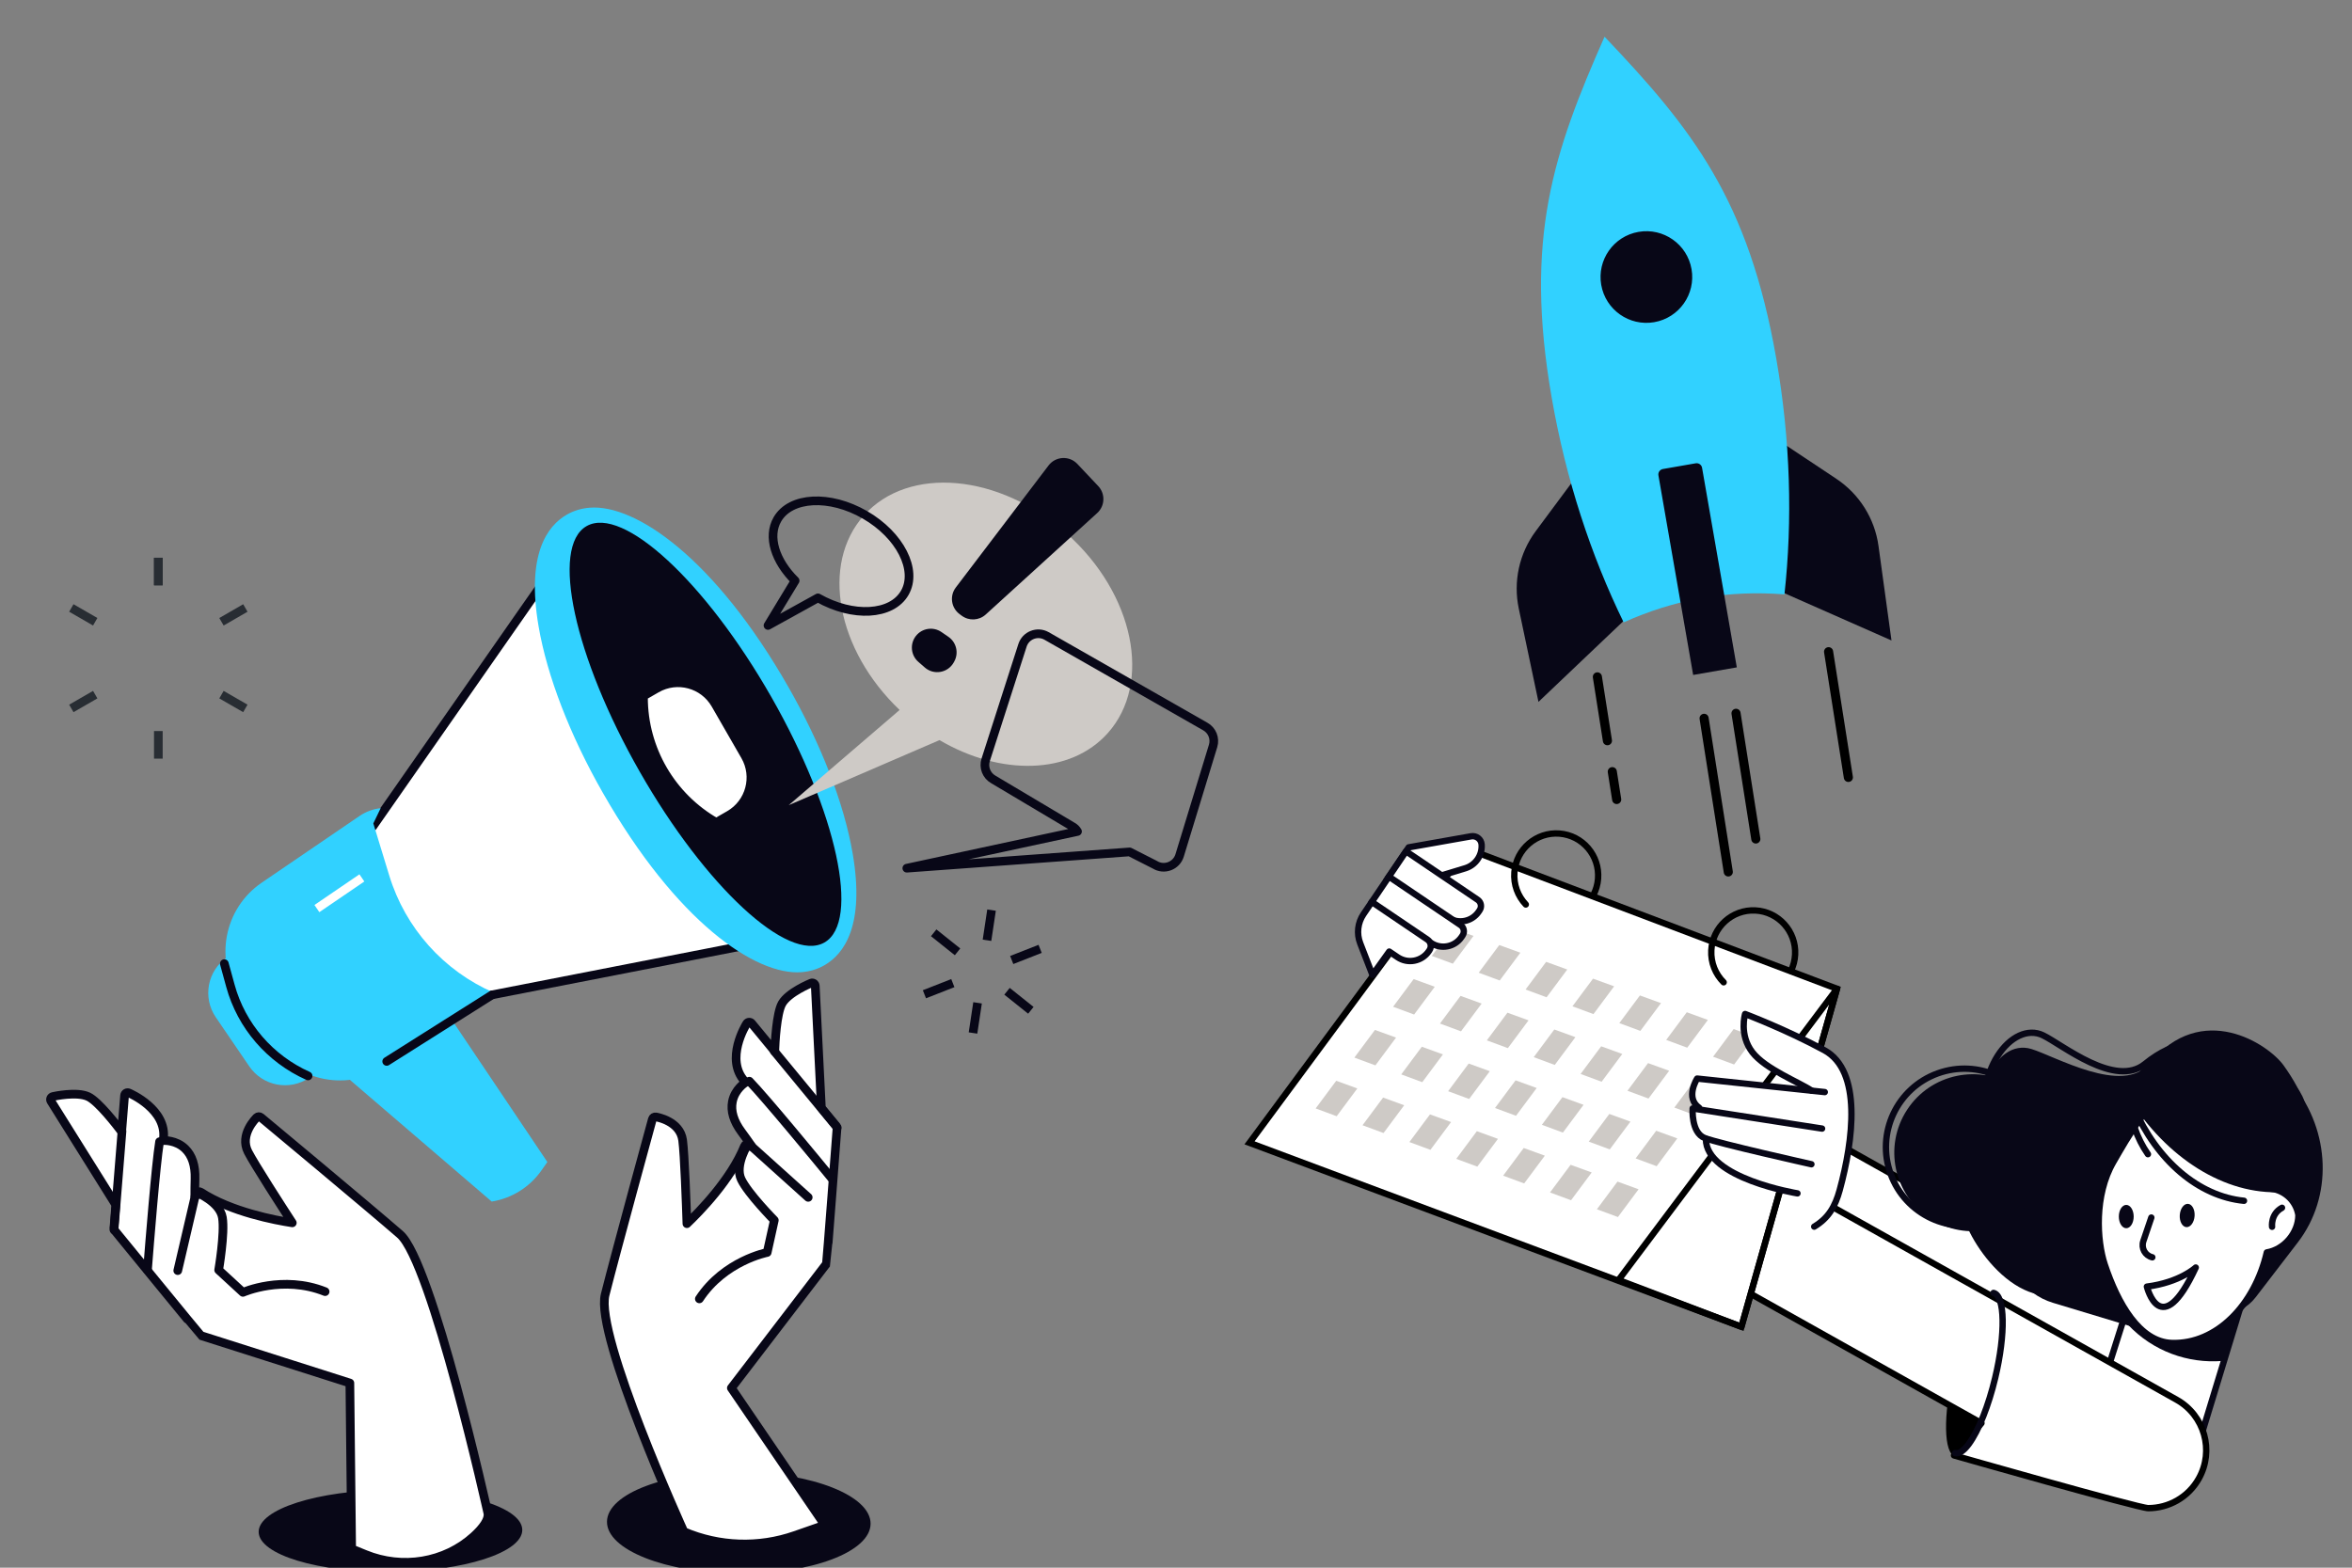 <?xml version="1.0" encoding="UTF-8"?>
<svg id="design" xmlns="http://www.w3.org/2000/svg" width="1170" height="780" version="1.1" viewBox="0 0 1170 780">
  <rect x="0" y="0" width="1170" height="780" fill="#808080" stroke="none"/>
  <!-- Generator: Adobe Illustrator 30.0.0, SVG Export Plug-In . SVG Version: 2.1.1 Build 123)  -->
  <g>
    <g>
      <g>
        <path d="M884.006,293.533l56.915,25.125-6.46-47.003c-1.872-13.619-9.496-25.781-20.938-33.4l-38.605-25.707,9.089,80.986Z" fill="#080717"/>
        <path d="M810.394,306.343l-45.083,42.874-9.797-46.422c-2.839-13.451.229-27.473,8.425-38.51l27.652-37.237,18.803,79.296Z" fill="#080717"/>
      </g>
      <path d="M846.776,297.512c-13.786,2.399-26.802,6.63-39.095,12.139-16.249-33.286-28.689-70.967-35.777-111.703-13.808-79.348.8-121.964,26.278-179.686,43.481,45.722,71.626,80.898,85.434,160.246,7.089,40.738,8.109,80.405,4.059,117.224-13.433-1.033-27.113-.619-40.9,1.78Z" fill="#31d1ff"/>
      <path d="M833.225,231.173h22.034v100.793c0,1.511-1.226,2.737-2.737,2.737h-16.56c-1.511,0-2.737-1.227-2.737-2.737v-100.793h0Z" transform="translate(1724.493 416.942) rotate(170.128)" fill="#080717"/>
      <path d="M796.528,141.744c2.159,12.406,13.966,20.714,26.373,18.555,12.406-2.159,20.714-13.966,18.555-26.373-2.159-12.406-13.966-20.714-26.373-18.555-12.407,2.159-20.714,13.966-18.555,26.373Z" fill="#080717"/>
    </g>
    <line x1="847.705" y1="357.399" x2="859.735" y2="433.833" fill="none" stroke="#000" stroke-linecap="round" stroke-linejoin="round" stroke-width="4.533"/>
    <line x1="863.587" y1="354.899" x2="873.43" y2="417.436" fill="none" stroke="#000" stroke-linecap="round" stroke-linejoin="round" stroke-width="4.533"/>
    <line x1="909.626" y1="324.256" x2="919.469" y2="386.794" fill="none" stroke="#000" stroke-linecap="round" stroke-linejoin="round" stroke-width="4.533"/>
    <line x1="794.614" y1="336.775" x2="799.613" y2="368.54" fill="none" stroke="#000" stroke-linecap="round" stroke-linejoin="round" stroke-width="4.533"/>
    <line x1="802.037" y1="383.937" x2="804.217" y2="397.79" fill="none" stroke="#000" stroke-linecap="round" stroke-linejoin="round" stroke-width="4.533"/>
  </g>
  <g>
    <path d="M1061.721,713.65c-4.769,0-9.603-1.186-14.06-3.684l-193.75-108.585c-13.881-7.78-18.827-25.338-11.047-39.22,7.78-13.88,25.338-18.828,39.22-11.047l193.75,108.585c13.881,7.78,18.827,25.338,11.047,39.22-5.282,9.424-15.074,14.731-25.16,14.731Z" fill="#fff" stroke="#000" stroke-linecap="round" stroke-linejoin="round" stroke-width="3.167"/>
    <path d="M992.489,687.218c-5.271,22.013-14.178,38.749-19.896,37.38-5.718-1.369-6.08-20.324-.81-42.338,5.271-22.013,14.179-38.749,19.896-37.38,5.718,1.369,6.08,20.324.81,42.338Z"/>
    <g>
      <g>
        <path d="M1126.507,539.055c-4.543-10.202-29.52-34.12-59.463-9.702-14.89,12.142-41.135-9.61-50.793-14.258-14.97-7.204-35.968,17.442-27.343,51.392,2.477,9.752,114.294,14.559,139.94-1.007,4.356-2.644,3.84-12.543-2.342-26.424Z" fill="none" stroke="#080717" stroke-linecap="round" stroke-linejoin="round" stroke-width="3.167"/>
        <path d="M1135.992,530.099c-7.512-10.496-40.64-32.737-66.87-.864-13.044,15.849-46.995-3.794-58.637-7.321-18.045-5.467-34.528,25.178-16.564,61.182,5.16,10.343,127.494-2.848,151.319-24.251,4.046-3.635.974-14.464-9.248-28.746Z" fill="#080717"/>
        <circle cx="981.361" cy="573.537" r="39.049" transform="translate(-35.449 1081.584) rotate(-56.852)" fill="#080717"/>
        <circle cx="977.211" cy="570.771" r="39.049" transform="translate(-136.251 368.476) rotate(-19.991)" fill="none" stroke="#080717" stroke-linecap="round" stroke-linejoin="round" stroke-width="3.167"/>
        <circle cx="1010.448" cy="556.276" r="24.799" transform="translate(56.385 1204.513) rotate(-63.028)" fill="#080717"/>
        <path d="M1007.604,542.944c-12.148,16.259-36.27,44.58-31.014,62.195,5.75,19.272,35.558,57.22,63.474,29.932,5.99-6.299,8.854-16.09,12.765-22.876,6.076-10.544,13.969-12.164,34.766-10.376,20.796,1.788,31.376,7.856,48.688-7.776,13.952-12.597,13.377-39.938,9.041-48.618-14.129-28.28-60.901-23.451-73.305-17.982-12.405,5.469-11.147,18.38-25.342,18.723-8.921.216-23.931-2.96-39.073-3.223Z" fill="#080717"/>
      </g>
      <path d="M1046.711,686.916l22.784,36.076c6.042,9.567,20.528,7.619,23.828-3.205l25.824-84.714-50.864-16.14-21.572,67.983Z" fill="#fff" stroke="#080717" stroke-linecap="round" stroke-linejoin="round" stroke-width="3.167"/>
      <path d="M1058.573,659.127l12.754-40.194,47.819,15.174-13.654,43.029c-17.012,1.365-34.407-4.76-46.92-18.009Z" fill="#080717"/>
      <path d="M1132.604,529.398l8.051,10.13c18.759,23.603,19.752,56.013,2.406,78.603l-20.945,27.279c-7.83,10.198-22.786,11.738-33.587,3.458l-41.445-31.767,85.519-87.704Z" fill="#080717"/>
      <path d="M1103.043,538.964l-14.94-1.052c-34.809-2.452-65.78,15.856-75.113,44.405l-11.27,34.473c-4.213,12.887,4.508,26.888,19.587,31.443l57.854,17.477,23.883-126.745Z" fill="#080717"/>
      <path d="M1047.029,629.251c-3.99-11.971-5.323-34.598,4.258-51.099,6.61-11.384,19.727-35.131,30.34-35.131,23.48,0,41.878,20.178,46.827,48.287,7.303.319,13.639,5.696,14.885,13.195v.098c0,8.758-7.069,17.099-15.708,18.536h0c-6.044,26.052-24.91,45.758-47.236,45.062-16.124-.502-26.978-19.786-33.366-38.948Z" fill="#fff" stroke="#080717" stroke-linecap="round" stroke-linejoin="round" stroke-width="3.167"/>
      <path d="M1058.722,545.822c6.735-4.458,14.305-6.97,22.313-6.97,24.174,0,44.385,22.817,49.48,53.353,1.597.073,3.143.409,4.61.947-28.419,1.435-57.417-16.857-76.403-47.33Z" fill="#080717"/>
      <path d="M1116.271,597.45c-22.644-2.229-43.411-20.125-54.819-46.47" fill="none" stroke="#080717" stroke-linecap="round" stroke-linejoin="round" stroke-width="3.167"/>
      <path d="M1068.489,574.261c-5.523-7.893-8.694-17.359-9.56-27.609" fill="none" stroke="#080717" stroke-linecap="round" stroke-linejoin="round" stroke-width="3.167"/>
      <path d="M1130.239,610.386s-.823-6.266,4.944-9.461" fill="none" stroke="#080717" stroke-linecap="round" stroke-linejoin="round" stroke-width="3.167"/>
      <path d="M1091.701,605.023c-.223,3.2-2.054,5.678-4.091,5.536-2.036-.142-3.506-2.851-3.283-6.05s2.054-5.678,4.091-5.536c2.036.142,3.506,2.851,3.283,6.051Z" fill="#080717"/>
      <path d="M1061.401,605.299c0,3.207-1.655,5.807-3.696,5.807-2.041,0-3.696-2.6-3.696-5.807s1.655-5.807,3.696-5.807c2.041,0,3.696,2.6,3.696,5.807Z" fill="#080717"/>
      <path d="M1092.271,630.656s-7.812,7.391-24.305,9.503c0,0,6.898,28.099,24.305-9.503Z" fill="none" stroke="#080717" stroke-linecap="round" stroke-linejoin="round" stroke-width="3.167"/>
      <path d="M1070.175,605.787l-3.984,11.754c-1.177,3.472.905,7.2,4.478,8.021h0" fill="none" stroke="#080717" stroke-linecap="round" stroke-linejoin="round" stroke-width="3.167"/>
    </g>
    <path d="M1068.641,750.377c-4.769,0-96.618-26.245-96.618-26.245l13.654-16.055-124.846-69.968c-13.881-7.78-18.827-25.338-11.047-39.22,7.78-13.88,25.338-18.828,39.22-11.047l193.75,108.585c13.881,7.78,18.827,25.338,11.047,39.22-5.282,9.424-15.074,14.731-25.16,14.731Z" fill="#fff" stroke="#000" stroke-linecap="round" stroke-linejoin="round" stroke-width="3.167"/>
    <path d="M991.68,643.28c5.718,1.369,6.08,20.324.81,42.338-1.667,6.963-3.698,13.398-5.877,18.899-4.71,11.891-10.11,19.417-14.019,18.482" fill="none" stroke="#080717" stroke-linecap="round" stroke-linejoin="round" stroke-width="3.167"/>
    <g>
      <polygon points="729.722 422.275 913.806 491.969 866.268 660.131 621.577 568.612 729.722 422.275" fill="#fff" stroke="#000" stroke-miterlimit="10" stroke-width="3.167"/>
      <polygon points="913.806 491.969 866.268 660.131 805.139 636.861 913.806 491.969" fill="none" stroke="#000" stroke-linejoin="round" stroke-width="3.167"/>
      <path d="M759.008,450.028c-3.938-4.156-6.165-9.909-5.675-16.074.916-11.52,10.973-20.119,22.464-19.205,11.49.914,20.062,10.993,19.146,22.514-.229,2.88-1.029,5.577-2.281,7.989" fill="none" stroke="#000" stroke-linecap="round" stroke-linejoin="round" stroke-width="3.167"/>
      <path d="M857.425,488.736c-4.055-4.041-6.447-9.728-6.134-15.905.585-11.542,10.391-20.425,21.903-19.842,11.512.583,20.37,10.413,19.785,21.954-.146,2.885-.869,5.605-2.05,8.052" fill="none" stroke="#000" stroke-linecap="round" stroke-linejoin="round" stroke-width="3.167"/>
      <g>
        <polygon points="712.256 475.609 722.493 461.845 732.993 465.66 722.714 479.48 712.256 475.609" fill="#cecac6"/>
        <polygon points="735.575 483.968 745.811 470.204 756.312 474.019 746.033 487.84 735.575 483.968" fill="#cecac6"/>
        <polygon points="758.893 492.329 769.13 478.565 779.63 482.38 769.351 496.2 758.893 492.329" fill="#cecac6"/>
        <polygon points="782.212 500.689 792.448 486.926 802.949 490.741 792.67 504.561 782.212 500.689" fill="#cecac6"/>
        <polygon points="805.531 509.049 815.767 495.285 826.267 499.1 815.989 512.921 805.531 509.049" fill="#cecac6"/>
        <polygon points="828.849 517.41 839.086 503.646 849.586 507.461 839.307 521.281 828.849 517.41" fill="#cecac6"/>
        <polygon points="852.168 525.77 862.404 512.007 872.905 515.821 862.626 529.642 852.168 525.77" fill="#cecac6"/>
        <polygon points="692.992 500.907 703.229 487.142 713.73 490.957 703.451 504.779 692.992 500.907" fill="#cecac6"/>
        <polygon points="716.311 509.267 726.548 495.503 737.048 499.318 726.769 513.139 716.311 509.267" fill="#cecac6"/>
        <polygon points="739.629 517.628 749.866 503.864 760.367 507.679 750.088 521.5 739.629 517.628" fill="#cecac6"/>
        <polygon points="762.948 525.988 773.185 512.223 783.685 516.038 773.406 529.86 762.948 525.988" fill="#cecac6"/>
        <polygon points="786.266 534.348 796.504 520.584 807.004 524.399 796.725 538.22 786.266 534.348" fill="#cecac6"/>
        <polygon points="809.585 542.708 819.822 528.945 830.322 532.76 820.044 546.58 809.585 542.708" fill="#cecac6"/>
        <polygon points="832.903 551.069 843.141 537.304 853.641 541.119 843.362 554.941 832.903 551.069" fill="#cecac6"/>
        <polygon points="673.728 526.205 683.965 512.441 694.465 516.256 684.187 530.077 673.728 526.205" fill="#cecac6"/>
        <polygon points="697.046 534.566 707.284 520.802 717.784 524.617 707.505 538.438 697.046 534.566" fill="#cecac6"/>
        <polygon points="720.365 542.926 730.602 529.163 741.103 532.978 730.824 546.798 720.365 542.926" fill="#cecac6"/>
        <polygon points="743.684 551.286 753.921 537.522 764.421 541.337 754.143 555.158 743.684 551.286" fill="#cecac6"/>
        <polygon points="767.003 559.647 777.24 545.883 787.74 549.698 777.461 563.519 767.003 559.647" fill="#cecac6"/>
        <polygon points="790.322 568.007 800.558 554.244 811.059 558.058 800.78 571.879 790.322 568.007" fill="#cecac6"/>
        <polygon points="813.64 576.367 823.877 562.603 834.376 566.418 824.098 580.239 813.64 576.367" fill="#cecac6"/>
        <polygon points="654.465 551.504 664.701 537.74 675.201 541.555 664.923 555.376 654.465 551.504" fill="#cecac6"/>
        <polygon points="677.783 559.865 688.02 546.101 698.52 549.916 688.241 563.737 677.783 559.865" fill="#cecac6"/>
        <polygon points="701.102 568.225 711.338 554.462 721.839 558.277 711.56 572.097 701.102 568.225" fill="#cecac6"/>
        <polygon points="724.42 576.585 734.657 562.821 745.156 566.636 734.878 580.457 724.42 576.585" fill="#cecac6"/>
        <polygon points="747.739 584.946 757.975 571.182 768.476 574.997 758.197 588.817 747.739 584.946" fill="#cecac6"/>
        <polygon points="771.057 593.306 781.294 579.543 791.794 583.358 781.516 597.178 771.057 593.306" fill="#cecac6"/>
        <polygon points="794.376 601.666 804.613 587.902 815.112 591.717 804.834 605.538 794.376 601.666" fill="#cecac6"/>
      </g>
    </g>
    <g>
      <path d="M850.044,574.336c-1.065-1.757-1.682-3.565-1.886-5.53l-.161-1.542-1.353-.754c-1.163-.648-2.134-1.607-2.888-2.847-2.751-4.539-2.289-11.373-2.284-11.44l1.512-1.503-.889-1.894c-1.958-4.034.198-9.271,1.613-11.475l54.364,3.164-5.981-4.666c-5.709-3.08-17.252-6.857-20.914-11.604-.481-.625-.91-1.255-1.294-1.888-4.928-8.13-2.344-17.048-2.319-17.138.861.33,21.096,8.081,39.388,18.012,3.404,1.849,6.201,4.554,8.311,8.036,9.706,16.014,3.76,45.448-.648,61.569-2.454,8.982-6.126,14.248-12.671,18.177l-7.512-6.556c-2.928-2.555-3.289-6.978-.814-9.974h0l-1.45-.273c-3.422-.642-12.355-2.504-21.372-5.917-10.581-4.002-17.564-8.699-20.752-13.958Z" fill="#fff"/>
      <g>
        <path d="M902.479,610.308c7.08-4.249,10.431-9.987,12.671-18.178,6.744-24.667,11.3-59.306-7.664-69.604-18.964-10.298-39.387-18.009-39.387-18.009,0,0-3.105,10.314,3.612,19.021,6.466,8.382,23.033,14.787,29.551,19.147" fill="none" stroke="#080717" stroke-linecap="round" stroke-linejoin="round" stroke-width="3.167"/>
        <path d="M907.725,543.365l-63.481-6.724s-6.122,9.561,1.008,14.522" fill="none" stroke="#080717" stroke-linecap="round" stroke-linejoin="round" stroke-width="3.167"/>
        <path d="M906.39,561.526l-64.382-10.011s-.864,12.024,6.009,14.719c6.874,2.694,53.07,13.033,53.07,13.033" fill="none" stroke="#080717" stroke-linecap="round" stroke-linejoin="round" stroke-width="3.167"/>
        <path d="M894.146,593.762s-45.657-7.438-45.548-27.075" fill="none" stroke="#080717" stroke-linecap="round" stroke-linejoin="round" stroke-width="3.167"/>
      </g>
    </g>
    <g>
      <path d="M689.652,438.028l11.114-16.428,31.033-5.495c2.608-.462,5.042,1.436,5.23,4.078h0c.382,5.351-2.99,10.254-8.124,11.813l-27.386,8.313-11.867-2.281Z" fill="#fff" stroke="#080717" stroke-linecap="round" stroke-linejoin="round" stroke-width="3.167"/>
      <path d="M706.637,419.746h15.589v43.009c0,2.074-1.684,3.758-3.758,3.758h-.875c-6.047,0-10.957-4.91-10.957-10.957v-35.81h0Z" transform="translate(-52.915 786.575) rotate(-55.922)" fill="#fff" stroke="#080717" stroke-linecap="round" stroke-linejoin="round" stroke-width="3.167"/>
      <path d="M698.119,432.338h15.589v43.009c0,2.074-1.684,3.758-3.758,3.758h-.874c-6.047,0-10.957-4.91-10.957-10.957v-35.81h0Z" transform="translate(-67.09 785.056) rotate(-55.922)" fill="#fff" stroke="#080717" stroke-linecap="round" stroke-linejoin="round" stroke-width="3.167"/>
      <path d="M710.767,473.247l.307-.454c1.189-1.757.728-4.145-1.029-5.334l-27.65-18.705-4.129,6.103c-2.885,4.265-3.496,9.673-1.635,14.473l6.108,15.76,8.335-11.644,4.141,2.801c5.123,3.466,12.086,2.122,15.552-3.001Z" fill="#fff" stroke="#080717" stroke-linecap="round" stroke-linejoin="round" stroke-width="3.167"/>
    </g>
  </g>
  <g>
    <g>
      <path d="M301.945,757.123c-.109,13.975,29.158,25.534,65.369,25.818s65.656-10.816,65.765-24.791c.11-13.975-29.157-25.534-65.369-25.818-36.212-.283-65.656,10.816-65.766,24.792Z" fill="#080717"/>
      <g>
        <path d="M363.816,690.597l46.47,68.189-14.794,5.161c-18.018,6.285-37.733,5.618-55.284-1.87v-0c-.075-.134-44.319-97.472-39.169-117.917,5.247-20.837,23.305-86.667,23.487-87.331.202-.748.937-1.222,1.705-1.104.492.077,12.087,2.002,13.351,11.63.935,7.127,1.827,32.301,2.127,41.485,6.065-5.767,21.898-21.862,28.631-38.598.311-.784,1.197-1.163,1.98-.845.446.179.739.55.868.976.175-.104.367-.18.572-.207.039-.005.074.012.113.01-1.435-2.077-3.13-4.472-4.973-6.954-3.948-5.313-5.484-10.394-4.568-15.101,1.213-6.224,6.305-9.385,6.511-9.516.044-.026.093-.028.138-.05-.173-.192-.353-.394-.513-.57-9.973-10.946.512-27.973.962-28.694.264-.414.703-.683,1.194-.709.489-.033.962.171,1.275.551l11.508,13.971c.146-4.107.859-19.005,3.639-23.825,3.171-5.5,13.955-9.929,14.411-10.12.458-.184.978-.138,1.394.128.414.264.677.715.702,1.207l3.014,60.112c.01.179-.045.339-.093.5l7.552,9.169c.25.303.373.692.344,1.082,0,0-5.101,67.254-5.271,67.483l-47.279,61.756Z" fill="#fff" stroke="#080717" stroke-linecap="round" stroke-linejoin="round" stroke-width="4.313"/>
        <line x1="385.138" y1="523.004" x2="416.459" y2="561.005" fill="none" stroke="#080717" stroke-linecap="round" stroke-linejoin="round" stroke-width="4.313"/>
        <path d="M414.265,586.923c-8.501-10.372-33.242-40.424-41.491-48.969" fill="none" stroke="#080717" stroke-linecap="round" stroke-linejoin="round" stroke-width="4.313"/>
        <path d="M402.041,595.741l-29.8-26.805s-6.941,10.697-3.526,17.843c3.415,7.146,16.463,20.362,16.463,20.362l-3.544,16.029s-21.268,4.096-33.738,23.081" fill="none" stroke="#080717" stroke-linecap="round" stroke-linejoin="round" stroke-width="4.313"/>
      </g>
    </g>
    <g>
      <path d="M259.808,761.183c.088,11.289-29.196,20.671-65.407,20.954-36.212.283-65.639-8.639-65.727-19.928-.088-11.289,29.196-20.671,65.407-20.954,36.212-.284,65.639,8.639,65.727,19.928Z" fill="#080717"/>
      <g>
        <path d="M174.04,688.124l.892,82.512,6.79,2.771c18.32,7.477,39.523,4.171,54.125-9.183,4.512-4.126,7.308-8.149,6.877-11.182v-0c-.016-.153-27.837-125.097-43.757-138.921-16.224-14.089-68.693-57.755-69.222-58.195-.593-.498-1.467-.467-2.03.07-.359.344-8.769,8.556-4.298,17.176,3.31,6.381,16.979,27.539,21.987,35.244-8.274-1.261-30.467-5.405-45.563-15.281-.703-.465-1.647-.269-2.107.44-.264.402-.291.874-.153,1.297-.203.015-.404.062-.587.157-.035.018-.054.052-.087.073-.011-2.525.009-5.459.101-8.549.199-6.616-1.448-11.662-4.892-14.999-4.555-4.411-10.54-4.091-10.783-4.081-.051.003-.092.03-.141.038.032-.256.064-.526.095-.761,1.918-14.683-16.421-22.651-17.204-22.985-.454-.188-.967-.158-1.385.101-.42.253-.691.691-.73,1.181l-1.447,18.042c-2.469-3.285-11.576-15.097-16.613-17.46-5.747-2.697-17.126-.161-17.609-.057-.481.111-.881.446-1.07.903-.189.454-.146.973.115,1.392l31.915,51.029c.094.152.231.252.363.357l-.949,11.841c-.032.392.09.781.337,1.084,0,0,42.656,52.245,42.926,52.336l74.106,23.608Z" fill="#fff" stroke="#080717" stroke-linecap="round" stroke-linejoin="round" stroke-width="4.313"/>
        <line x1="60.681" y1="562.858" x2="56.729" y2="611.945" fill="none" stroke="#080717" stroke-linecap="round" stroke-linejoin="round" stroke-width="4.313"/>
        <path d="M73.355,631.949c1.039-13.37,4.141-52.173,6.019-63.9" fill="none" stroke="#080717" stroke-linecap="round" stroke-linejoin="round" stroke-width="4.313"/>
        <path d="M88.426,632.188l9.109-39.033s11.813,4.803,13.099,12.618c1.287,7.815-1.855,26.119-1.855,26.119l12.076,11.121s19.788-8.807,40.876-.368" fill="none" stroke="#080717" stroke-linecap="round" stroke-linejoin="round" stroke-width="4.313"/>
      </g>
    </g>
    <g>
      <g>
        <path d="M216.185,494.674l56.098,83.479-2.986,4.248c-5.811,8.266-14.717,13.833-24.694,15.435h0l-81.305-69.782" fill="#31d1ff"/>
        <path d="M119.16,472.051l-6.193,4.223c-9.796,6.681-12.322,20.038-5.641,29.834l16.697,24.484c6.681,9.796,20.038,12.322,29.834,5.641l6.193-4.223" fill="#31d1ff"/>
        <polyline points="210.916 501.587 379.593 468.665 269.039 291.439 185.375 411.334" fill="#fff" stroke="#080717" stroke-linecap="round" stroke-linejoin="round" stroke-width="4.313"/>
        <path d="M245.806,493.969l-53.387,36.409c-18.869,12.868-44.598,8.004-57.466-10.865l-15.611-22.89c-12.868-18.869-8.004-44.598,10.865-57.466l48.647-33.177c3.113-2.123,6.697-3.452,10.441-3.873l.081-.009-3.664,7.588,7.91,25.904c7.991,26.171,27.069,47.514,52.183,58.379h0Z" fill="#31d1ff"/>
        <line x1="157.637" y1="452.062" x2="180.019" y2="436.797" fill="none" stroke="#fff" stroke-width="4.313"/>
        <path d="M398.687,483.705c-22.809,1.759-62.199-25.142-98.782-89.204-16.353-28.637-27.706-58.023-31.966-82.742-6.186-35.886,4.239-50.114,14.074-55.73,3.423-1.955,7.253-3.108,11.383-3.427,22.81-1.76,62.2,25.141,98.783,89.205,16.352,28.637,27.705,58.022,31.965,82.74,6.186,35.887-4.239,50.115-14.075,55.73-3.423,1.955-7.253,3.108-11.383,3.427Z" fill="#31d1ff"/>
        <ellipse cx="350.954" cy="365.348" rx="37.639" ry="119.285" transform="translate(-134.982 222.119) rotate(-29.728)" fill="#080717"/>
        <path d="M356.296,409.209l6.497-3.739c10.277-5.915,13.814-19.04,7.899-29.317l-14.782-25.685c-5.915-10.277-19.04-13.813-29.317-7.899l-6.497,3.739.001.746c.035,25.714,13.851,49.437,36.2,62.155h0Z" fill="#fff" stroke="#080717" stroke-linecap="round" stroke-linejoin="round" stroke-width="4.313"/>
        <path d="M111.594,479.449l3.044,11.09c5.446,19.842,19.629,36.289,38.614,44.779h0" fill="none" stroke="#080717" stroke-linecap="round" stroke-linejoin="round" stroke-width="4.313"/>
      </g>
      <line x1="192.368" y1="528.105" x2="244.752" y2="495.006" fill="none" stroke="#080717" stroke-linecap="round" stroke-linejoin="round" stroke-width="4.313"/>
    </g>
    <g>
      <line x1="78.771" y1="277.508" x2="78.771" y2="291.222" fill="none" stroke="#282d33" stroke-width="4.313"/>
      <line x1="78.771" y1="277.508" x2="78.771" y2="291.222" fill="none" stroke="#282d33" stroke-width="4.313"/>
      <line x1="35.484" y1="302.497" x2="47.366" y2="309.354" fill="none" stroke="#282d33" stroke-width="4.313"/>
      <line x1="35.484" y1="352.473" x2="47.366" y2="345.616" fill="none" stroke="#282d33" stroke-width="4.313"/>
      <line x1="78.771" y1="377.461" x2="78.767" y2="363.743" fill="none" stroke="#282d33" stroke-width="4.313"/>
      <line x1="122.049" y1="352.473" x2="110.169" y2="345.621" fill="none" stroke="#282d33" stroke-width="4.313"/>
      <line x1="122.049" y1="302.497" x2="110.169" y2="309.363" fill="none" stroke="#282d33" stroke-width="4.313"/>
    </g>
    <g>
      <line x1="459.854" y1="494.691" x2="473.985" y2="489.145" fill="none" stroke="#080717" stroke-miterlimit="10" stroke-width="4.313"/>
      <line x1="503.281" y1="477.649" x2="517.413" y2="472.104" fill="none" stroke="#080717" stroke-miterlimit="10" stroke-width="4.313"/>
      <line x1="484.024" y1="513.968" x2="486.287" y2="498.957" fill="none" stroke="#080717" stroke-miterlimit="10" stroke-width="4.313"/>
      <line x1="490.979" y1="467.838" x2="493.243" y2="452.827" fill="none" stroke="#080717" stroke-miterlimit="10" stroke-width="4.313"/>
      <line x1="464.463" y1="464.12" x2="476.331" y2="473.586" fill="none" stroke="#080717" stroke-miterlimit="10" stroke-width="4.313"/>
      <line x1="500.935" y1="493.209" x2="512.803" y2="502.674" fill="none" stroke="#080717" stroke-miterlimit="10" stroke-width="4.313"/>
    </g>
    <path d="M429.722,256.455c22.222-24.909,67.405-20.864,100.919,9.035,33.514,29.899,42.668,74.329,20.446,99.239-18.595,20.844-53.265,21.4-83.725,3.512l-75.02,32.37,55.174-47.373c-31.325-29.831-39.416-72.545-17.794-96.782Z" fill="#cecac6"/>
    <path d="M603.454,371.123l-16.649,54.486c-1.583,5.224-7.693,7.521-12.325,4.633l-12.545-6.374-110.837,8.103,84.912-18.277c-.555-.99-1.371-1.807-2.361-2.363l-39.487-23.5c-3.437-1.931-5.04-6.015-3.834-9.768l18.305-56.963c1.6-4.979,7.352-7.252,11.923-4.712l78.989,45.082c3.413,1.897,5.042,5.917,3.909,9.654Z" fill="none" stroke="#080717" stroke-linecap="round" stroke-linejoin="round" stroke-width="4.313"/>
    <g>
      <path d="M478.383,306.327l-1.076-.806c-4.176-3.128-5.006-9.058-1.849-13.212l46.143-60.717c3.515-4.625,10.341-4.987,14.325-.76l10.394,11.028c3.604,3.824,3.374,9.86-.512,13.398l-55.461,50.495c-3.334,3.036-8.354,3.276-11.963.573Z" fill="#080717"/>
      <path d="M460.03,332.101l-3.206-2.803c-3.74-3.27-4.289-8.886-1.254-12.819h0c3.047-3.949,8.648-4.83,12.76-2.008l3.447,2.365c3.984,2.734,5.247,8.042,2.921,12.277l-.241.439c-2.891,5.262-9.907,6.502-14.426,2.55Z" fill="#080717"/>
    </g>
    <path d="M430.245,256.145c-17.494-10.1-36.988-9.085-43.543,2.268-4.985,8.634-1.032,20.754,8.836,30.51l-13.497,22.27,24.851-13.733c17.395,9.868,36.654,8.799,43.161-2.471,6.554-11.352-2.314-28.742-19.808-38.842Z" fill="none" stroke="#080717" stroke-linecap="round" stroke-linejoin="round" stroke-width="4.313"/>
  </g>
</svg>